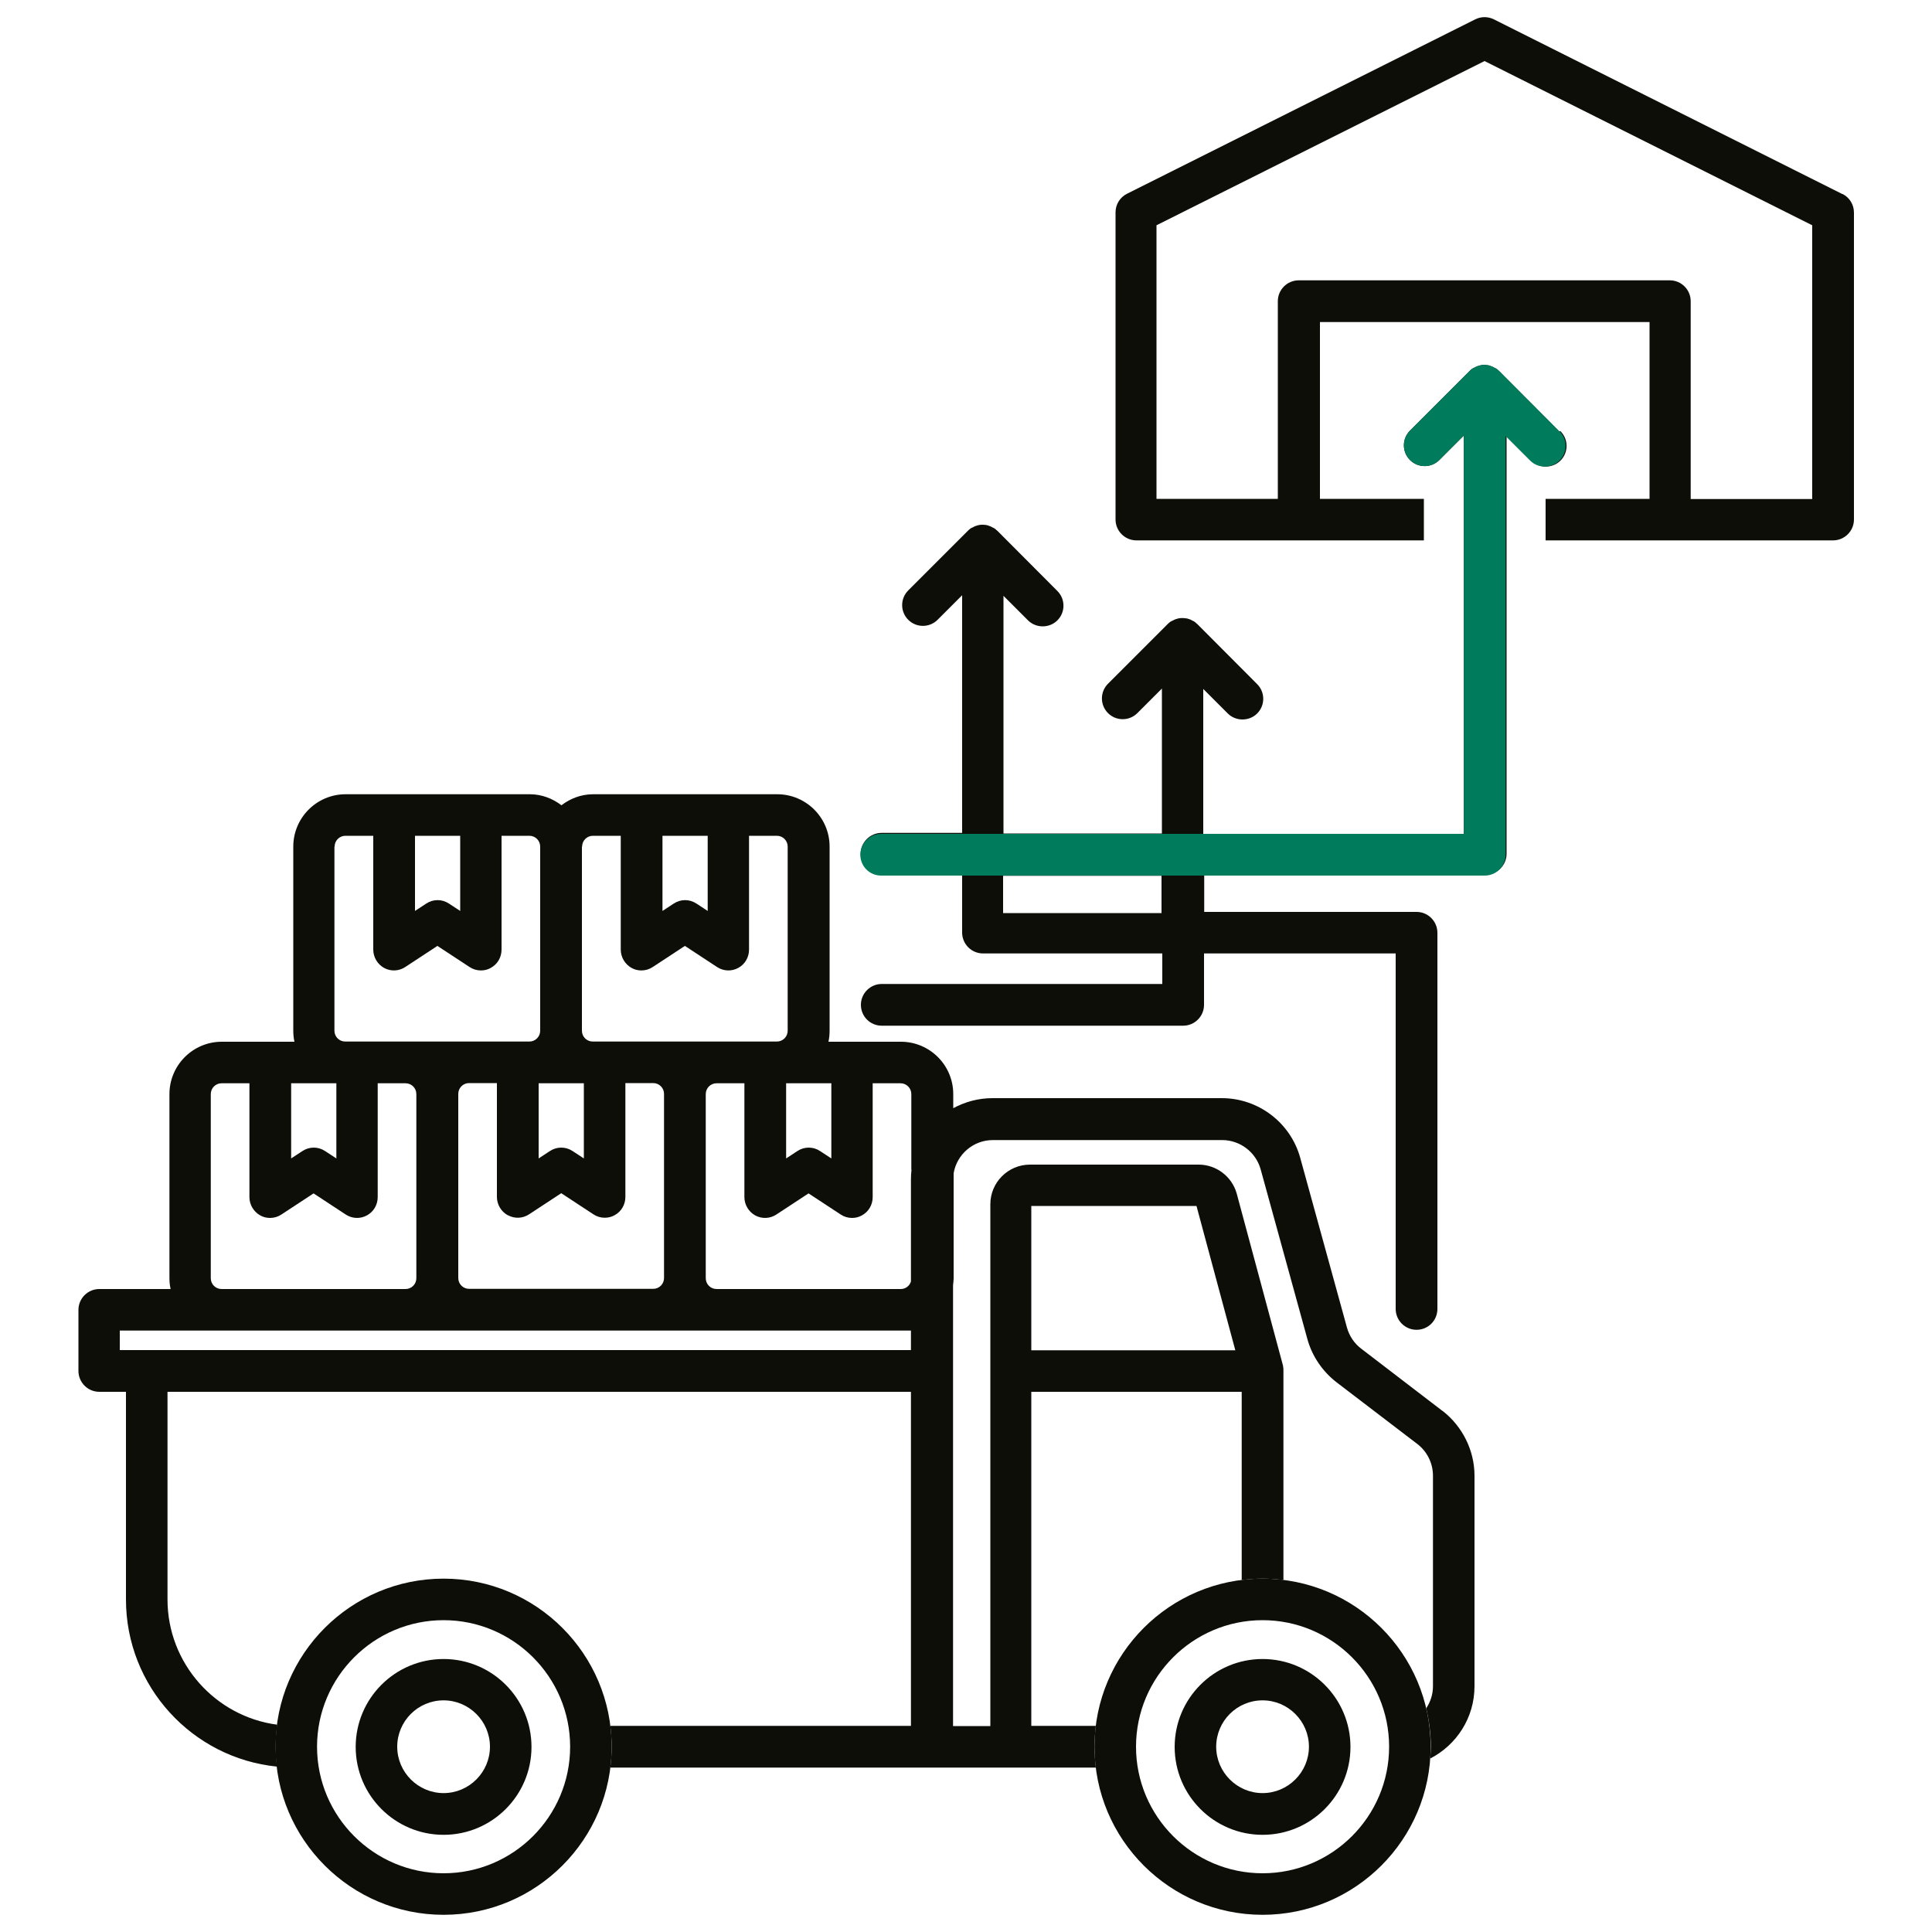<?xml version="1.0" encoding="UTF-8"?><svg xmlns="http://www.w3.org/2000/svg" viewBox="0 0 100 100"><defs><style>.d{fill:#007b5b;}.e{fill:#0e0e09;}</style></defs><g id="a"/><g id="b"><g><g><path class="e" d="M95.35,10.04L77.32,1c-.3-.15-.66-.15-.96,0l-18.03,9.03c-.36,.18-.59,.55-.59,.96v15.9c0,.59,.48,1.08,1.08,1.08h14.88v-2.15h-5.38v-9.15h17.06v9.15h-5.38v2.15h14.88c.59,0,1.08-.48,1.08-1.08V11c0-.41-.23-.78-.59-.96Zm-1.56,15.79h-6.28V15.59c0-.59-.48-1.08-1.08-1.08h-19.21c-.59,0-1.08,.48-1.08,1.08v10.23h-6.28V11.66L76.84,3.16l16.96,8.5v14.16Z"/><path class="e" d="M74.65,73.02l-4.19-3.21c-.36-.27-.62-.66-.74-1.09l-2.42-8.79c-.5-1.82-2.17-3.09-4.06-3.09h-11.87c-.73,0-1.42,.19-2.03,.52v-.73c0-1.5-1.22-2.71-2.71-2.71h-3.75c.04-.18,.06-.37,.06-.57v-9.53c0-1.5-1.22-2.71-2.71-2.71h-9.53c-.62,0-1.18,.22-1.64,.57-.46-.35-1.02-.57-1.64-.57h-9.53c-1.5,0-2.71,1.22-2.71,2.71v9.53c0,.2,.02,.39,.06,.57h-3.76c-1.5,0-2.71,1.22-2.71,2.71v9.53c0,.19,.02,.38,.06,.56h-3.69c-.59,0-1.08,.48-1.08,1.08v3.16c0,.59,.48,1.08,1.08,1.08h1.38v10.75c0,4.5,3.43,8.21,7.82,8.65-.04-.34-.07-.68-.07-1.03,0-.39,.03-.76,.08-1.14-3.2-.42-5.68-3.17-5.68-6.48v-10.75H47.15v17.29h-15.56c.04,.35,.07,.71,.07,1.08s-.03,.72-.07,1.08h25.13c-.04-.35-.07-.71-.07-1.08s.03-.72,.07-1.08h-3.34v-17.29h10.89v9.74c.35-.04,.71-.07,1.08-.07s.72,.03,1.08,.07v-10.83s0-.05,0-.08c0-.05-.01-.1-.02-.15,0,0,0-.02,0-.03l-2.4-8.92c-.25-.88-1.06-1.49-1.97-1.49h-8.73c-1.13,0-2.05,.92-2.05,2.05v27.01h-1.93v-22.82c.01-.11,.03-.23,.03-.34v-5.45c.16-.97,1.01-1.72,2.03-1.72h11.87c.92,0,1.74,.62,1.99,1.51l2.42,8.79c.24,.88,.78,1.67,1.5,2.23l4.19,3.2c.51,.39,.81,1,.81,1.64v10.9c0,.42-.13,.81-.35,1.14,.15,.64,.24,1.31,.24,1.99,0,.2-.02,.4-.03,.61,1.36-.7,2.29-2.11,2.29-3.74v-10.9c0-1.3-.62-2.55-1.65-3.35Zm-31.62-16.95v3.89l-.58-.38c-.18-.12-.38-.18-.59-.18s-.41,.06-.59,.18l-.58,.38v-3.89h2.35Zm-8.74-12.81h2.34v3.89l-.58-.38c-.36-.24-.82-.24-1.18,0l-.58,.38v-3.89Zm-4.16,.56c0-.31,.25-.56,.56-.56h1.44v5.89c0,.4,.22,.76,.56,.95,.16,.09,.33,.13,.51,.13,.21,0,.41-.06,.59-.18l1.66-1.09,1.66,1.09c.33,.22,.75,.24,1.1,.05,.35-.19,.56-.55,.56-.95v-5.89h1.44c.31,0,.56,.25,.56,.56v9.53c0,.31-.25,.56-.56,.56h-9.53c-.31,0-.56-.25-.56-.56v-9.53Zm-3.84,19.08c.35,.19,.77,.17,1.1-.05l1.66-1.09,1.66,1.09c.18,.12,.38,.18,.59,.18,.18,0,.35-.04,.51-.13,.35-.19,.56-.55,.56-.95v-5.89h1.44c.31,0,.56,.25,.56,.56v9.53c0,.31-.25,.56-.56,.56h-9.53c-.31,0-.56-.25-.56-.56v-9.53c0-.31,.25-.56,.56-.56h1.44v5.89c0,.4,.22,.76,.56,.95Zm3.93-6.83v3.89l-.58-.38c-.18-.12-.38-.18-.59-.18s-.41,.06-.59,.18l-.58,.38v-3.89h2.34Zm-8.74-12.81h2.34v3.89l-.58-.38c-.18-.12-.38-.18-.59-.18s-.41,.06-.59,.18l-.58,.38v-3.89Zm-4.16,.56c0-.31,.25-.56,.56-.56h1.44v5.89c0,.4,.22,.76,.56,.95,.35,.19,.77,.17,1.1-.05l1.66-1.09,1.66,1.09c.18,.12,.38,.18,.59,.18,.18,0,.35-.04,.51-.13,.35-.19,.56-.55,.56-.95v-5.89h1.44c.31,0,.56,.25,.56,.56v9.53c0,.31-.25,.56-.56,.56h-9.53c-.31,0-.56-.25-.56-.56v-9.53Zm-2.25,12.25h2.34v3.89l-.58-.38c-.36-.24-.82-.24-1.18,0l-.58,.38v-3.89Zm-4.16,.56c0-.31,.25-.56,.56-.56h1.44v5.89c0,.4,.22,.76,.56,.95,.16,.09,.33,.13,.51,.13,.21,0,.41-.06,.59-.18l1.66-1.09,1.66,1.09c.33,.22,.75,.24,1.1,.05,.35-.19,.56-.55,.56-.95v-5.89h1.44c.31,0,.56,.25,.56,.56v9.53c0,.31-.25,.56-.56,.56H11.47c-.31,0-.56-.25-.56-.56v-9.53Zm36.24,13.25H6.2v-1.01H47.15v1.01Zm.03-9.34c-.02,.17-.03,.34-.03,.51v5.28c-.07,.23-.28,.39-.53,.39h-9.53c-.31,0-.56-.25-.56-.56v-9.53c0-.31,.25-.56,.56-.56h1.44v5.89c0,.4,.22,.76,.56,.95,.35,.19,.77,.17,1.1-.05l1.66-1.09,1.66,1.09c.18,.12,.38,.18,.59,.18,.18,0,.35-.04,.51-.13,.35-.19,.56-.55,.56-.95v-5.89h1.44c.31,0,.56,.25,.56,.56v3.91Zm6.2,1.88h8.55l2.01,7.47h-10.56v-7.47Z"/><path class="e" d="M80.7,22.32l-3.1-3.11s-.04-.03-.06-.05c-.03-.03-.06-.06-.1-.08-.02-.02-.05-.03-.08-.04-.04-.02-.07-.04-.11-.06-.03-.01-.06-.02-.08-.03-.04-.01-.08-.03-.12-.04-.07-.01-.14-.02-.21-.02s-.14,0-.21,.02c-.05,0-.09,.03-.14,.04-.02,0-.04,.01-.06,.02-.05,.02-.09,.05-.14,.07-.01,0-.03,.01-.05,.02-.06,.04-.11,.08-.16,.13l-3.1,3.1c-.42,.42-.42,1.1,0,1.52s1.1,.42,1.52,0l1.27-1.27v20.62h-13.49v-7.5l1.27,1.27c.21,.21,.49,.31,.76,.31s.55-.1,.76-.31c.42-.42,.42-1.1,0-1.52l-3.1-3.11s-.04-.03-.06-.05c-.03-.03-.06-.06-.1-.08-.02-.02-.05-.03-.08-.04-.04-.02-.07-.04-.11-.06-.03-.01-.06-.02-.09-.03-.04-.01-.07-.03-.11-.03-.07-.01-.14-.02-.21-.02h0c-.07,0-.14,0-.21,.02-.05,0-.09,.03-.14,.04-.02,0-.04,.01-.06,.02-.05,.02-.09,.05-.14,.07-.01,0-.03,.01-.05,.02-.06,.04-.11,.08-.16,.13l-3.1,3.1c-.42,.42-.42,1.1,0,1.52s1.1,.42,1.52,0l1.27-1.27v7.5h-8.2v-12.3l1.27,1.27c.21,.21,.49,.31,.76,.31s.55-.1,.76-.31c.42-.42,.42-1.1,0-1.52l-3.1-3.11s-.04-.03-.06-.05c-.03-.03-.06-.06-.1-.08-.02-.02-.05-.03-.08-.04-.04-.02-.07-.04-.11-.06-.03-.01-.06-.02-.08-.03-.04-.01-.08-.03-.12-.04-.07-.01-.14-.02-.21-.02s-.14,0-.21,.02c-.05,0-.09,.03-.14,.04-.02,0-.04,.01-.06,.02-.05,.02-.09,.05-.14,.07-.01,0-.03,.01-.05,.02-.06,.04-.11,.08-.16,.13l-3.1,3.1c-.42,.42-.42,1.1,0,1.52,.42,.42,1.1,.42,1.52,0l1.27-1.27v12.3h-4.17c-.59,0-1.08,.48-1.08,1.08s.48,1.08,1.08,1.08h4.17v3c0,.59,.48,1.08,1.08,1.08h9.28v1.58h-14.52c-.59,0-1.08,.48-1.08,1.08s.48,1.08,1.08,1.08h15.6c.59,0,1.08-.48,1.08-1.08v-2.66h9.92v18.4c0,.59,.48,1.08,1.08,1.08s1.08-.48,1.08-1.08v-19.47c0-.59-.48-1.08-1.08-1.08h-10.99v-1.93h14.57c.59,0,1.08-.48,1.08-1.08V22.57l1.27,1.27c.21,.21,.49,.31,.76,.31s.55-.1,.76-.31c.42-.42,.42-1.1,0-1.52Zm-20.58,24.94h-8.2v-1.93h8.2v1.93Z"/></g><path class="e" d="M22.96,99.11c-4.8,0-8.7-3.9-8.7-8.7s3.9-8.7,8.7-8.7,8.7,3.9,8.7,8.7-3.9,8.7-8.7,8.7Zm0-15.25c-3.61,0-6.55,2.94-6.55,6.55s2.94,6.55,6.55,6.55,6.55-2.94,6.55-6.55-2.94-6.55-6.55-6.55Z"/><path class="e" d="M65.35,99.11c-4.8,0-8.7-3.9-8.7-8.7s3.9-8.7,8.7-8.7,8.7,3.9,8.7,8.7-3.9,8.7-8.7,8.7Zm0-15.25c-3.61,0-6.55,2.94-6.55,6.55s2.94,6.55,6.55,6.55,6.55-2.94,6.55-6.55-2.94-6.55-6.55-6.55Z"/><path class="e" d="M65.35,94.97c-2.51,0-4.55-2.04-4.55-4.55s2.04-4.55,4.55-4.55,4.55,2.04,4.55,4.55-2.04,4.55-4.55,4.55Zm0-6.96c-1.33,0-2.4,1.08-2.4,2.4s1.08,2.4,2.4,2.4,2.4-1.08,2.4-2.4-1.08-2.4-2.4-2.4Z"/><path class="e" d="M22.96,94.97c-2.51,0-4.55-2.04-4.55-4.55s2.04-4.55,4.55-4.55,4.55,2.04,4.55,4.55-2.04,4.55-4.55,4.55Zm0-6.96c-1.33,0-2.4,1.08-2.4,2.4s1.08,2.4,2.4,2.4,2.4-1.08,2.4-2.4-1.08-2.4-2.4-2.4Z"/><path class="d" d="M80.7,22.32l-3.1-3.11s-.04-.03-.06-.05c-.03-.03-.06-.06-.1-.08-.02-.02-.05-.03-.08-.04-.04-.02-.07-.04-.11-.06-.03-.01-.06-.02-.08-.03-.04-.01-.08-.03-.12-.04-.07-.01-.14-.02-.21-.02s-.14,0-.21,.02c-.05,0-.09,.03-.14,.04-.02,0-.04,.01-.06,.02-.05,.02-.09,.05-.14,.07-.01,0-.03,.01-.05,.02-.06,.04-.11,.08-.16,.13l-3.1,3.1c-.42,.42-.42,1.1,0,1.52s1.1,.42,1.52,0l1.27-1.27v20.62h-30.16c-.59,0-1.08,.48-1.08,1.08s.48,1.08,1.08,1.08h31.24c.59,0,1.08-.48,1.08-1.08V22.57l1.27,1.27c.21,.21,.49,.31,.76,.31s.55-.1,.76-.31c.42-.42,.42-1.1,0-1.52Z"/></g></g><g id="c"/></svg>